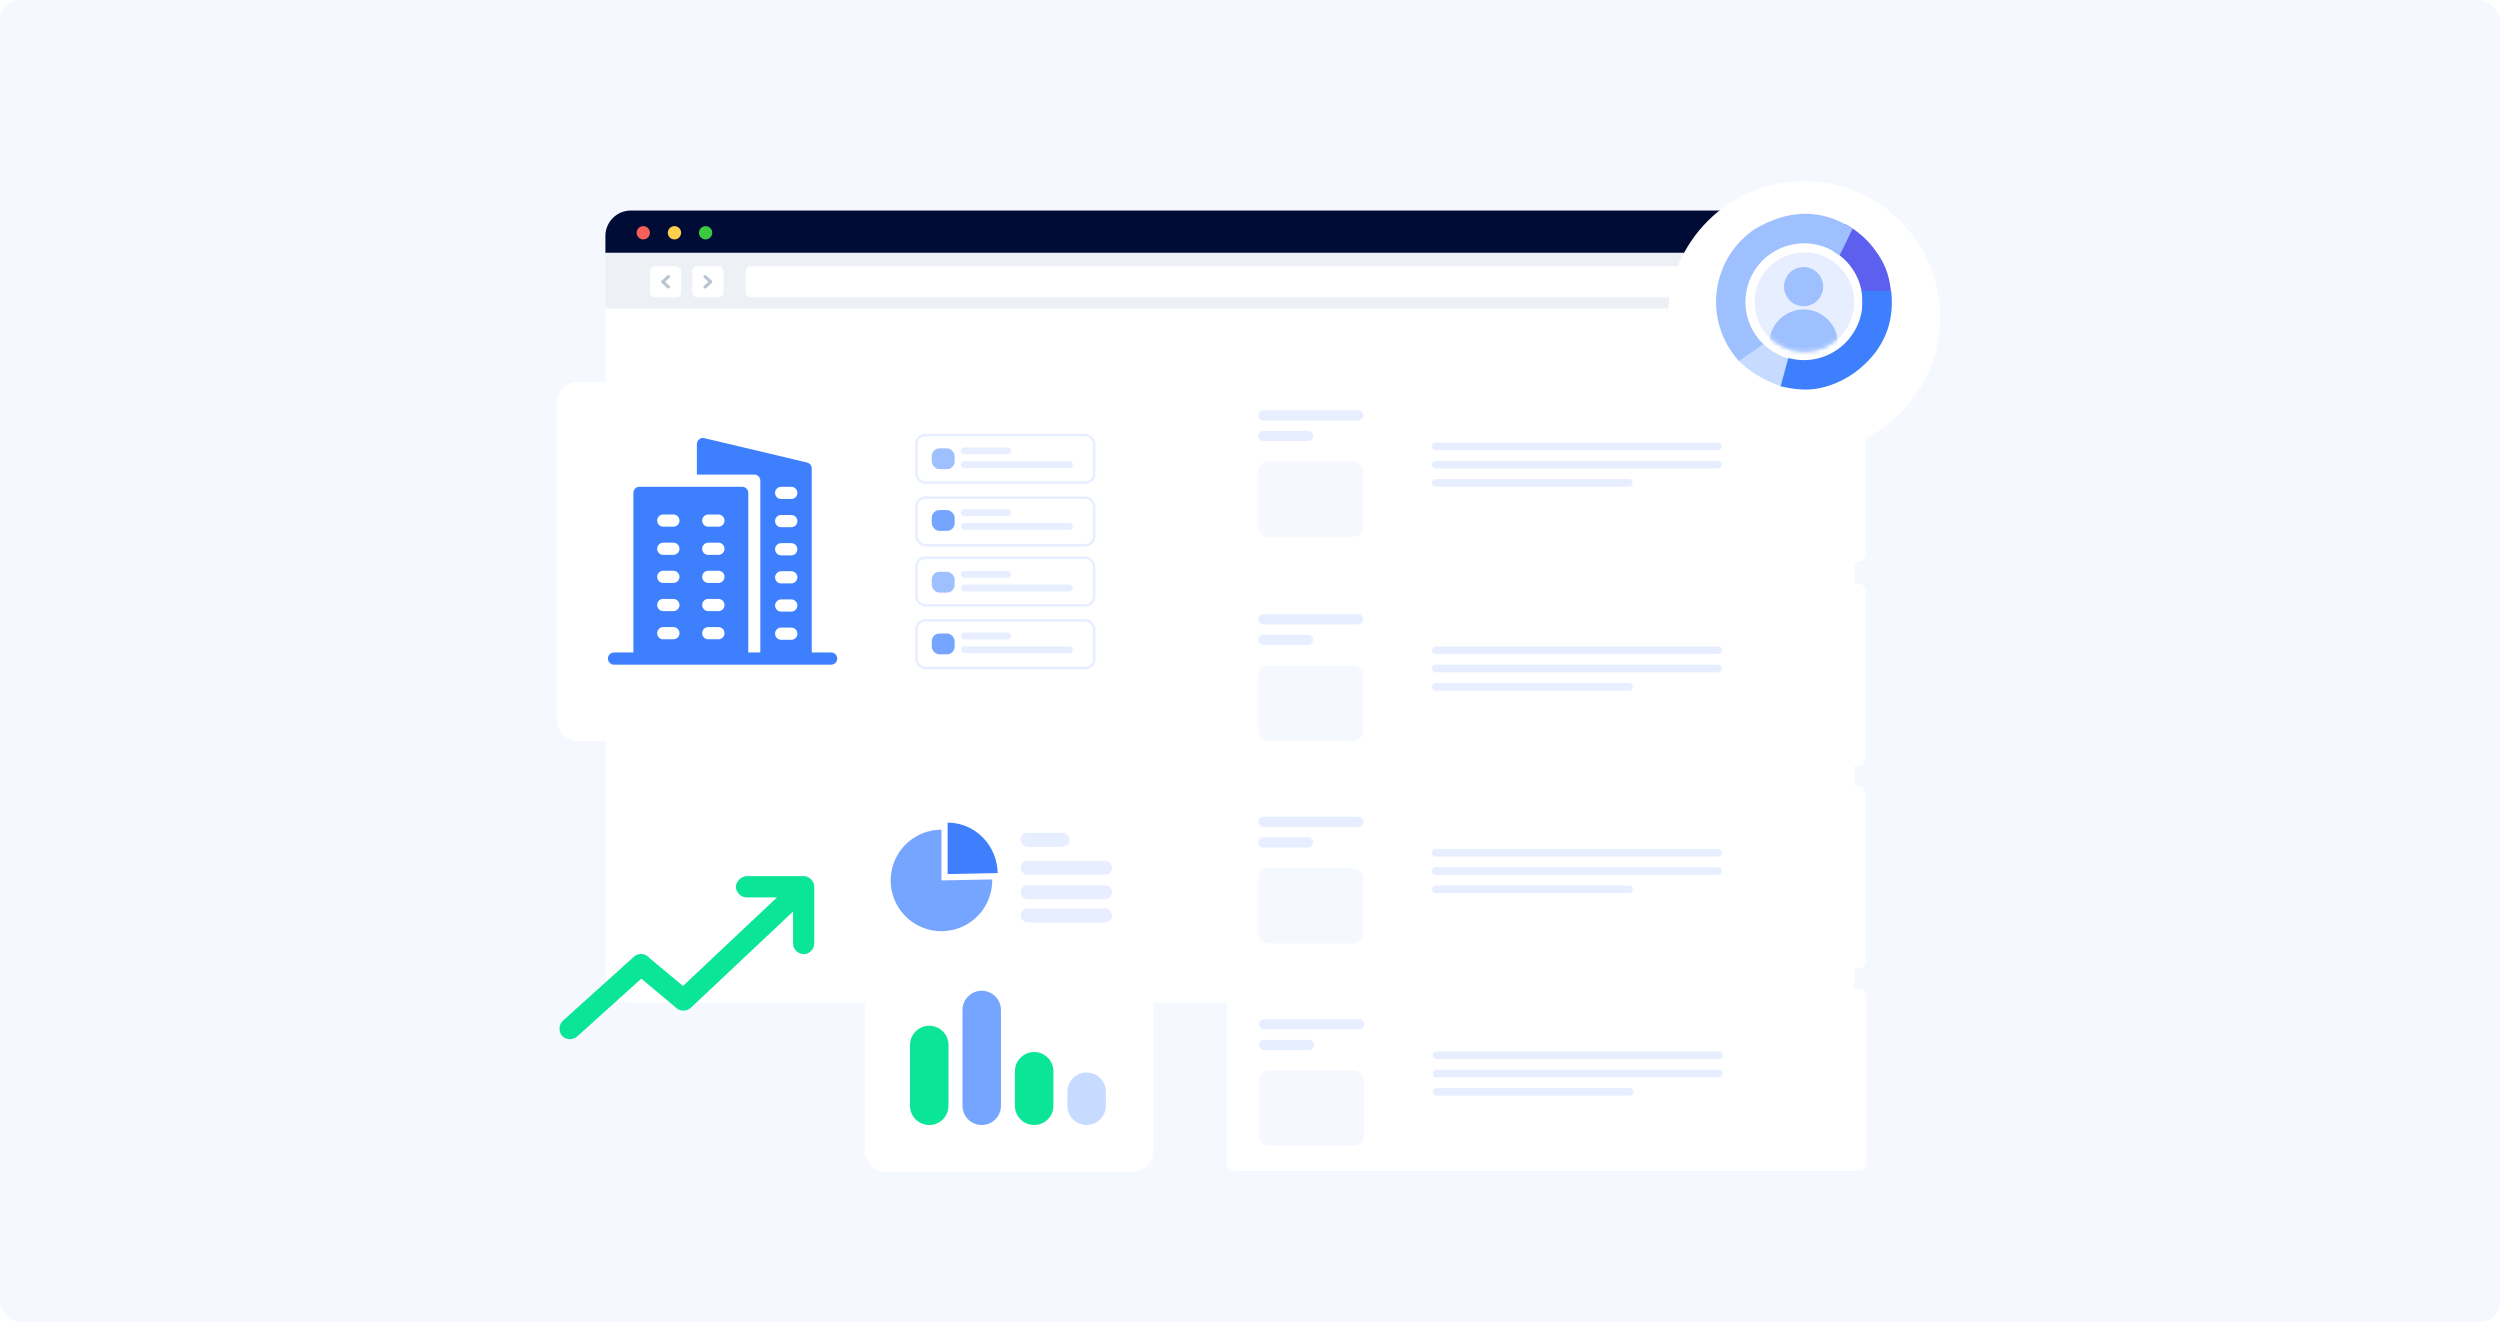 <svg width="588" height="311" viewBox="0 0 588 311" fill="none" xmlns="http://www.w3.org/2000/svg">
<rect width="588" height="311" rx="5" fill="#F5F8FF"/>
<g filter="url(#filter0_dd_6430_112554)">
<g clip-path="url(#clip0_6430_112554)">
<path d="M430.864 56.472H141.717C140.436 56.472 139.397 57.544 139.397 58.867V238.007C139.397 239.331 140.436 240.403 141.717 240.403H430.864C432.145 240.403 433.183 239.331 433.183 238.007V58.867C433.183 57.544 432.145 56.472 430.864 56.472Z" fill="white"/>
<path d="M433.183 46.515H139.397V56.472H433.183V46.515Z" fill="#000C36"/>
<path d="M149.87 51.752C149.871 52.063 149.779 52.368 149.607 52.627C149.435 52.886 149.19 53.088 148.903 53.207C148.616 53.327 148.3 53.359 147.995 53.298C147.69 53.238 147.41 53.089 147.19 52.869C146.969 52.649 146.819 52.369 146.758 52.064C146.698 51.759 146.728 51.443 146.847 51.155C146.966 50.868 147.167 50.622 147.426 50.449C147.684 50.276 147.988 50.184 148.299 50.184C148.714 50.187 149.111 50.353 149.405 50.646C149.699 50.94 149.866 51.337 149.87 51.752Z" fill="#F66058"/>
<path d="M157.204 51.752C157.205 52.063 157.113 52.368 156.941 52.627C156.769 52.886 156.523 53.088 156.236 53.208C155.949 53.327 155.633 53.359 155.328 53.298C155.023 53.237 154.742 53.088 154.522 52.868C154.302 52.648 154.153 52.367 154.092 52.062C154.032 51.757 154.063 51.44 154.183 51.153C154.302 50.865 154.504 50.62 154.763 50.447C155.022 50.275 155.326 50.183 155.637 50.184C155.843 50.183 156.047 50.223 156.238 50.301C156.429 50.38 156.602 50.495 156.748 50.641C156.893 50.787 157.009 50.96 157.087 51.151C157.165 51.342 157.205 51.546 157.204 51.752Z" fill="#FECE4D"/>
<path d="M164.531 51.752C164.532 52.063 164.44 52.368 164.268 52.627C164.096 52.886 163.851 53.088 163.564 53.207C163.277 53.327 162.961 53.359 162.656 53.298C162.351 53.238 162.07 53.089 161.85 52.869C161.63 52.649 161.48 52.369 161.419 52.064C161.358 51.759 161.389 51.443 161.508 51.155C161.627 50.868 161.828 50.622 162.086 50.449C162.345 50.276 162.649 50.184 162.96 50.184C163.375 50.187 163.772 50.353 164.066 50.646C164.36 50.94 164.527 51.337 164.531 51.752Z" fill="#3CC840"/>
<path d="M433.183 56.472H139.397V69.572H433.183V56.472Z" fill="#EDF1F6"/>
<path d="M415.903 60.814C415.903 60.152 415.367 59.615 414.705 59.615H173.589C172.927 59.615 172.391 60.152 172.391 60.814V65.753C172.391 66.415 172.927 66.952 173.589 66.952H414.705C415.367 66.952 415.903 66.415 415.903 65.753V60.814Z" fill="white"/>
<rect x="159.826" y="59.616" width="7.332" height="7.336" rx="1.198" fill="white"/>
<path fill-rule="evenodd" clip-rule="evenodd" d="M162.558 61.815C162.708 61.678 162.95 61.678 163.1 61.816L164.428 63.038C164.577 63.175 164.577 63.398 164.427 63.535L163.099 64.753C162.95 64.891 162.707 64.891 162.557 64.753C162.407 64.616 162.407 64.393 162.557 64.256L163.614 63.286L162.557 62.312C162.407 62.174 162.408 61.952 162.558 61.815Z" fill="#B8C4D0"/>
<rect x="157.21" y="66.952" width="7.332" height="7.336" rx="1.198" transform="rotate(-180 157.21 66.952)" fill="white"/>
<path fill-rule="evenodd" clip-rule="evenodd" d="M154.481 64.753C154.331 64.89 154.088 64.89 153.938 64.752L152.611 63.53C152.461 63.392 152.462 63.17 152.611 63.033L153.939 61.815C154.089 61.677 154.331 61.677 154.481 61.815C154.631 61.952 154.631 62.175 154.481 62.312L153.424 63.282L154.482 64.256C154.631 64.393 154.631 64.616 154.481 64.753Z" fill="#B8C4D0"/>
<path d="M425.26 61.333C425.142 61.333 425.026 61.297 424.928 61.232C424.83 61.166 424.753 61.073 424.708 60.963C424.663 60.854 424.652 60.734 424.675 60.618C424.699 60.502 424.756 60.396 424.84 60.313C424.924 60.23 425.031 60.173 425.147 60.151C425.263 60.129 425.383 60.141 425.492 60.187C425.601 60.233 425.694 60.311 425.759 60.409C425.824 60.508 425.858 60.624 425.857 60.742C425.856 60.899 425.792 61.049 425.68 61.16C425.568 61.271 425.417 61.333 425.26 61.333Z" fill="#C6DBFF"/>
<path d="M425.26 63.86C425.142 63.86 425.026 63.825 424.928 63.759C424.83 63.693 424.753 63.6 424.708 63.49C424.663 63.381 424.652 63.261 424.675 63.145C424.699 63.029 424.756 62.923 424.84 62.84C424.924 62.757 425.031 62.701 425.147 62.678C425.263 62.656 425.383 62.669 425.492 62.715C425.601 62.761 425.694 62.838 425.759 62.937C425.824 63.035 425.858 63.151 425.857 63.269C425.856 63.426 425.792 63.577 425.68 63.687C425.568 63.798 425.417 63.86 425.26 63.86Z" fill="#C6DBFF"/>
<path d="M425.26 66.405C425.142 66.405 425.027 66.37 424.929 66.305C424.83 66.239 424.754 66.146 424.709 66.037C424.664 65.928 424.652 65.808 424.675 65.693C424.698 65.577 424.755 65.471 424.838 65.387C424.922 65.304 425.028 65.247 425.144 65.224C425.26 65.201 425.38 65.213 425.489 65.258C425.598 65.303 425.691 65.38 425.756 65.478C425.822 65.576 425.857 65.691 425.857 65.809C425.857 65.967 425.794 66.119 425.682 66.23C425.57 66.342 425.418 66.405 425.26 66.405Z" fill="#C6DBFF"/>
</g>
</g>
<g filter="url(#filter1_dd_6430_112554)">
<rect x="288.424" y="85.63" width="150.384" height="42.967" rx="1.797" fill="white"/>
<line x1="297.141" y1="94.099" x2="319.45" y2="94.099" stroke="#E7EEFF" stroke-width="2.397" stroke-linecap="round"/>
<line x1="337.663" y1="101.382" x2="404.075" y2="101.382" stroke="#E7EEFF" stroke-width="1.797" stroke-linecap="round"/>
<line x1="337.663" y1="105.678" x2="404.075" y2="105.678" stroke="#E7EEFF" stroke-width="1.797" stroke-linecap="round"/>
<line x1="337.663" y1="109.975" x2="383.129" y2="109.975" stroke="#E7EEFF" stroke-width="1.797" stroke-linecap="round"/>
<line x1="297.141" y1="98.933" x2="307.634" y2="98.933" stroke="#E7EEFF" stroke-width="2.397" stroke-linecap="round"/>
<rect opacity="0.4" x="295.943" y="104.966" width="24.706" height="17.724" rx="2.397" fill="#E7EEFF"/>
</g>
<g filter="url(#filter2_dd_6430_112554)">
<rect x="288.424" y="133.595" width="150.384" height="42.967" rx="1.797" fill="white"/>
<line x1="297.141" y1="142.064" x2="319.45" y2="142.064" stroke="#E7EEFF" stroke-width="2.397" stroke-linecap="round"/>
<line x1="337.663" y1="149.346" x2="404.075" y2="149.346" stroke="#E7EEFF" stroke-width="1.797" stroke-linecap="round"/>
<line x1="337.663" y1="153.642" x2="404.075" y2="153.642" stroke="#E7EEFF" stroke-width="1.797" stroke-linecap="round"/>
<line x1="337.663" y1="157.939" x2="383.129" y2="157.939" stroke="#E7EEFF" stroke-width="1.797" stroke-linecap="round"/>
<line x1="297.141" y1="146.898" x2="307.634" y2="146.898" stroke="#E7EEFF" stroke-width="2.397" stroke-linecap="round"/>
<rect opacity="0.4" x="295.943" y="152.929" width="24.706" height="17.724" rx="2.397" fill="#E7EEFF"/>
</g>
<g filter="url(#filter3_dd_6430_112554)">
<rect x="288.424" y="181.232" width="150.384" height="42.967" rx="1.797" fill="white"/>
<line x1="297.141" y1="189.701" x2="319.45" y2="189.701" stroke="#E7EEFF" stroke-width="2.397" stroke-linecap="round"/>
<line x1="337.663" y1="196.983" x2="404.075" y2="196.983" stroke="#E7EEFF" stroke-width="1.797" stroke-linecap="round"/>
<line x1="337.663" y1="201.279" x2="404.075" y2="201.279" stroke="#E7EEFF" stroke-width="1.797" stroke-linecap="round"/>
<line x1="337.663" y1="205.576" x2="383.129" y2="205.576" stroke="#E7EEFF" stroke-width="1.797" stroke-linecap="round"/>
<line x1="297.141" y1="194.535" x2="307.634" y2="194.535" stroke="#E7EEFF" stroke-width="2.397" stroke-linecap="round"/>
<rect opacity="0.4" x="295.943" y="200.567" width="24.706" height="17.724" rx="2.397" fill="#E7EEFF"/>
</g>
<g filter="url(#filter4_dd_6430_112554)">
<circle cx="424.293" cy="70.988" r="31.988" fill="white"/>
</g>
<g filter="url(#filter5_dd_6430_112554)">
<rect x="203.393" y="181.528" width="67.854" height="90.472" rx="4.793" fill="white"/>
</g>
<path d="M226.377 237.547L226.377 260.077C226.377 262.575 228.403 264.601 230.901 264.601C233.4 264.601 235.425 262.575 235.425 260.077L235.425 237.547C235.425 235.048 233.4 233.023 230.901 233.023C228.403 233.023 226.377 235.048 226.377 237.547Z" fill="#76A5FF"/>
<path d="M214.037 245.784L214.037 260.077C214.037 262.575 216.063 264.601 218.561 264.601C221.06 264.601 223.085 262.575 223.085 260.077L223.085 245.784C223.085 243.286 221.06 241.26 218.561 241.26C216.063 241.26 214.037 243.286 214.037 245.784Z" fill="#0BE597"/>
<path d="M238.713 251.963L238.713 260.077C238.713 262.575 240.739 264.601 243.237 264.601C245.736 264.601 247.761 262.575 247.761 260.077L247.761 251.963C247.761 249.464 245.736 247.439 243.237 247.439C240.739 247.439 238.713 249.464 238.713 251.963Z" fill="#0BE597"/>
<path d="M251.053 256.768L251.053 260.077C251.053 262.575 253.079 264.601 255.577 264.601C258.076 264.601 260.101 262.575 260.101 260.077L260.101 256.768C260.101 254.269 258.076 252.244 255.577 252.244C253.079 252.244 251.053 254.269 251.053 256.768Z" fill="#C6DBFF"/>
<rect x="240.041" y="195.875" width="11.524" height="3.29" rx="1.645" fill="#E7EEFF"/>
<rect x="240.041" y="202.455" width="21.497" height="3.29" rx="1.645" fill="#E7EEFF"/>
<rect x="240.041" y="208.213" width="21.497" height="3.29" rx="1.645" fill="#E7EEFF"/>
<rect x="240.041" y="213.667" width="21.497" height="3.29" rx="1.645" fill="#E7EEFF"/>
<g filter="url(#filter6_dd_6430_112554)">
<rect x="131" y="86.23" width="140.249" height="84.481" rx="4.793" fill="white"/>
</g>
<rect x="215.544" y="102.326" width="41.817" height="11.183" rx="2.097" stroke="#E7EEFF" stroke-width="0.599"/>
<rect x="215.544" y="117.054" width="41.817" height="11.183" rx="2.097" stroke="#E7EEFF" stroke-width="0.599"/>
<rect x="215.544" y="131.193" width="41.817" height="11.183" rx="2.097" stroke="#E7EEFF" stroke-width="0.599"/>
<rect x="215.544" y="145.922" width="41.817" height="11.183" rx="2.097" stroke="#E7EEFF" stroke-width="0.599"/>
<rect x="219.153" y="105.449" width="5.381" height="4.892" rx="1.797" fill="#9FC0FF"/>
<rect x="225.991" y="105.251" width="11.828" height="1.613" rx="0.806" fill="#E7EEFF"/>
<rect x="225.991" y="108.477" width="26.345" height="1.613" rx="0.806" fill="#E7EEFF"/>
<rect x="219.153" y="119.967" width="5.381" height="4.892" rx="1.797" fill="#76A5FF"/>
<rect x="225.991" y="119.77" width="11.828" height="1.613" rx="0.806" fill="#E7EEFF"/>
<rect x="225.991" y="122.995" width="26.345" height="1.613" rx="0.806" fill="#E7EEFF"/>
<rect x="219.153" y="134.482" width="5.381" height="4.892" rx="1.797" fill="#9FC0FF"/>
<rect x="225.991" y="134.284" width="11.828" height="1.613" rx="0.806" fill="#E7EEFF"/>
<rect x="225.991" y="137.51" width="26.345" height="1.613" rx="0.806" fill="#E7EEFF"/>
<rect x="219.153" y="149" width="5.381" height="4.892" rx="1.797" fill="#76A5FF"/>
<rect x="225.991" y="148.802" width="11.828" height="1.613" rx="0.806" fill="#E7EEFF"/>
<rect x="225.991" y="152.028" width="26.345" height="1.613" rx="0.806" fill="#E7EEFF"/>
<g filter="url(#filter7_dd_6430_112554)">
<rect x="288.622" y="228.861" width="150.384" height="42.967" rx="1.797" fill="white"/>
<line x1="297.339" y1="237.33" x2="319.648" y2="237.33" stroke="#E7EEFF" stroke-width="2.397" stroke-linecap="round"/>
<line x1="337.861" y1="244.612" x2="404.273" y2="244.612" stroke="#E7EEFF" stroke-width="1.797" stroke-linecap="round"/>
<line x1="337.861" y1="248.908" x2="404.273" y2="248.908" stroke="#E7EEFF" stroke-width="1.797" stroke-linecap="round"/>
<line x1="337.861" y1="253.205" x2="383.327" y2="253.205" stroke="#E7EEFF" stroke-width="1.797" stroke-linecap="round"/>
<line x1="297.339" y1="242.164" x2="307.832" y2="242.164" stroke="#E7EEFF" stroke-width="2.397" stroke-linecap="round"/>
<rect opacity="0.4" x="296.14" y="248.196" width="24.706" height="17.724" rx="2.397" fill="#E7EEFF"/>
</g>
<path d="M441.386 59.326C439.47 56.516 436.889 54.222 433.872 52.647C433.968 53.851 433.778 55.061 433.318 56.178C432.858 57.294 432.141 58.287 431.224 59.075C433.582 60.448 435.48 62.487 436.678 64.937C437.877 67.386 438.322 70.135 437.957 72.837C438.341 72.662 438.746 72.537 439.162 72.466L439.976 72.427C440.294 71.971 440.605 71.501 440.897 71.025C441.083 70.61 441.305 70.212 441.559 69.835C441.638 69.669 441.718 69.51 441.79 69.352C442.413 68.029 443.624 69.021 444.756 68.485C444.22 63.797 442.929 61.575 441.386 59.326Z" fill="#5D5FEF"/>
<path d="M421.71 89.019H421.889C421.803 88.596 421.71 88.179 421.591 87.756C421.545 87.577 421.485 87.399 421.439 87.22V87.174L420.962 85.666C420.83 85.238 420.781 84.79 420.817 84.343C418.202 83.659 415.849 82.219 414.05 80.204C412.858 81.453 411.51 82.545 410.038 83.451C409.536 83.779 408.993 84.042 408.423 84.231C410.932 87.26 415.335 89.68 418.864 90.844C419.876 89.845 420.214 89.019 421.71 89.019Z" fill="#C6DBFF"/>
<path d="M414.753 80.944C414.073 80.293 413.463 79.572 412.932 78.795C411.079 76.092 410.25 72.817 410.595 69.559C410.94 66.301 412.436 63.272 414.814 61.015C417.193 58.759 420.298 57.423 423.574 57.247C426.849 57.071 430.08 58.066 432.687 60.054L435.739 53.765C428.457 49.043 420.658 49.136 412.614 53.95C408.087 57.05 404.978 61.819 403.969 67.208C402.961 72.598 404.137 78.166 407.239 82.69C407.768 83.463 408.349 84.199 408.98 84.892L414.753 80.944Z" fill="#9FC0FF"/>
<path d="M419.184 90.635L420.819 84.57C423.038 85.128 425.361 85.139 427.587 84.599C429.911 84.035 432.053 82.89 433.812 81.272C435.571 79.653 436.889 77.615 437.642 75.347C438.356 73.196 438.539 70.906 438.178 68.672L444.542 68.774C445.251 75.87 442.808 81.755 437.343 86.369C435.354 88.048 433.08 89.358 430.629 90.238L419.184 90.635ZM419.184 90.635C423.825 91.687 426.979 91.542 430.629 90.238L419.184 90.635Z" fill="#3D7FFC" stroke="#3D7FFC" stroke-width="0.599"/>
<circle cx="424.399" cy="71.062" r="11.702" fill="#E7EEFF"/>
<mask id="mask0_6430_112554" style="mask-type:alpha" maskUnits="userSpaceOnUse" x="412" y="59" width="25" height="24">
<circle cx="424.399" cy="71.062" r="11.702" fill="#E7EEFF"/>
</mask>
<g mask="url(#mask0_6430_112554)">
<path d="M416.149 80.846C416.149 76.396 419.756 72.788 424.206 72.788C428.656 72.788 432.263 76.396 432.263 80.846V84.682H416.149V80.846Z" fill="#9FC0FF"/>
<circle cx="424.207" cy="67.417" r="4.604" fill="#9FC0FF"/>
</g>
<path d="M175.712 206.063C174.205 206.063 173.031 207.464 173.086 208.693C173.155 210.003 174.405 211.132 175.712 211.064H182.757L160.634 231.9L152.679 225.258C152.176 224.659 151.379 224.32 150.599 224.373C150.043 224.413 149.503 224.646 149.092 225.024L132.454 240.026C131.433 240.885 131.305 242.625 132.194 243.62C133.084 244.616 134.817 244.673 135.782 243.751L150.832 230.181L158.839 236.875C159.72 237.897 161.473 237.986 162.452 237.057L186.524 214.396V221.897C186.506 223.218 187.701 224.424 189.02 224.424C190.338 224.424 191.534 223.219 191.516 221.897V208.561C191.516 207.252 190.327 206.061 189.02 206.061L175.712 206.063Z" fill="#0BE597"/>
<path d="M221.426 207.077V195.14C219.065 195.14 216.757 195.84 214.793 197.152C212.83 198.464 211.3 200.329 210.396 202.51C209.492 204.692 209.256 207.093 209.717 209.409C210.178 211.725 211.315 213.852 212.985 215.521C214.655 217.191 216.782 218.328 219.098 218.788C221.414 219.249 223.815 219.012 225.996 218.108C228.178 217.204 230.042 215.674 231.354 213.71C232.666 211.747 233.366 209.438 233.365 207.077C233.365 206.998 233.365 206.92 233.354 206.841L221.426 207.077Z" fill="#76A5FF"/>
<path d="M234.653 205.345C234.593 202.177 233.327 199.16 231.126 196.942C228.925 194.723 225.966 193.48 222.883 193.479V205.586L234.653 205.345Z" fill="#3D7FFC"/>
<path d="M195.492 153.462H190.922V110.193C190.932 109.518 190.469 108.929 189.815 108.787L165.634 103.049C165.214 102.939 164.768 103.046 164.442 103.335C164.096 103.6 163.896 104.016 163.903 104.455V111.628H177.412H177.411C177.788 111.628 178.149 111.779 178.415 112.048C178.681 112.317 178.831 112.682 178.831 113.062V153.462H175.993L175.993 115.932C175.993 115.551 175.843 115.187 175.577 114.917C175.311 114.648 174.95 114.497 174.574 114.497H150.393C149.609 114.497 148.974 115.14 148.974 115.932V153.462H144.404C143.621 153.462 142.985 154.104 142.985 154.897C142.985 155.277 143.135 155.642 143.401 155.911C143.667 156.18 144.028 156.331 144.404 156.331H195.49C195.866 156.331 196.227 156.18 196.493 155.911C196.76 155.642 196.909 155.277 196.909 154.897C196.909 154.516 196.76 154.151 196.493 153.882C196.227 153.613 195.866 153.462 195.49 153.462L195.492 153.462ZM166.571 121.011H168.983C169.767 121.011 170.402 121.653 170.402 122.446C170.402 123.238 169.767 123.88 168.983 123.88H166.571C165.787 123.88 165.152 123.238 165.152 122.446C165.152 121.653 165.787 121.011 166.571 121.011ZM166.571 127.639H168.983V127.639C169.36 127.639 169.72 127.79 169.987 128.059C170.252 128.328 170.402 128.693 170.402 129.074C170.402 129.454 170.252 129.819 169.987 130.088C169.72 130.357 169.36 130.508 168.983 130.508H166.571C165.787 130.508 165.152 129.866 165.152 129.074C165.152 128.693 165.301 128.328 165.567 128.059C165.833 127.79 166.195 127.639 166.571 127.639L166.571 127.639ZM166.571 134.238H168.983V134.238C169.36 134.238 169.72 134.39 169.987 134.659C170.252 134.927 170.402 135.293 170.402 135.673C170.402 136.054 170.252 136.418 169.987 136.688C169.72 136.956 169.36 137.107 168.983 137.107H166.571C165.787 137.107 165.152 136.466 165.152 135.673C165.152 134.881 165.787 134.238 166.571 134.238V134.238ZM166.571 140.866H168.983V140.866C169.36 140.866 169.72 141.017 169.987 141.286C170.252 141.556 170.402 141.92 170.402 142.301C170.402 142.682 170.252 143.046 169.987 143.315C169.72 143.585 169.36 143.736 168.983 143.736H166.571C165.787 143.736 165.152 143.093 165.152 142.301C165.149 141.919 165.298 141.552 165.565 141.281C165.831 141.01 166.193 140.858 166.571 140.858L166.571 140.866ZM166.571 147.493H168.983V147.494C169.767 147.494 170.402 148.137 170.402 148.929C170.402 149.722 169.767 150.363 168.983 150.363H166.571C165.787 150.363 165.152 149.722 165.152 148.929C165.152 148.137 165.787 147.494 166.571 147.494V147.493ZM155.985 121.01H158.397C159.181 121.01 159.816 121.653 159.816 122.445C159.816 123.237 159.181 123.88 158.397 123.88H155.985C155.201 123.88 154.566 123.237 154.566 122.445C154.566 121.653 155.201 121.01 155.985 121.01ZM155.985 127.638H158.397V127.639C158.773 127.639 159.134 127.79 159.4 128.059C159.666 128.328 159.816 128.693 159.816 129.073C159.804 129.86 159.175 130.496 158.397 130.508H155.985C155.201 130.508 154.566 129.865 154.566 129.073C154.566 128.693 154.715 128.328 154.981 128.059C155.247 127.79 155.608 127.639 155.985 127.639L155.985 127.638ZM155.985 134.237H158.397V134.238C159.175 134.25 159.804 134.885 159.816 135.672C159.816 136.053 159.666 136.418 159.4 136.687C159.134 136.956 158.773 137.107 158.397 137.107H155.985C155.201 137.107 154.566 136.465 154.566 135.672C154.566 134.88 155.201 134.238 155.985 134.238L155.985 134.237ZM155.985 140.865H158.397V140.866C159.175 140.878 159.804 141.513 159.816 142.301C159.816 142.681 159.666 143.046 159.4 143.315C159.134 143.584 158.773 143.735 158.397 143.735H155.985C155.201 143.735 154.566 143.093 154.566 142.301C154.563 141.918 154.712 141.551 154.978 141.28C155.244 141.01 155.606 140.857 155.985 140.857V140.865ZM155.985 147.493H158.397V147.494C159.181 147.494 159.816 148.136 159.816 148.928C159.816 149.721 159.181 150.363 158.397 150.363H155.985C155.201 150.363 154.566 149.721 154.566 148.928C154.566 148.136 155.201 147.494 155.985 147.494V147.493ZM183.716 114.496H186.128V114.497C186.912 114.497 187.547 115.14 187.547 115.932C187.547 116.724 186.912 117.367 186.128 117.367H183.716C182.932 117.367 182.296 116.724 182.296 115.932C182.296 115.14 182.932 114.497 183.716 114.497V114.496ZM183.716 121.124H186.128V121.126C186.912 121.126 187.547 121.767 187.547 122.56C187.547 123.352 186.912 123.995 186.128 123.995H183.716C182.932 123.995 182.296 123.352 182.296 122.56C182.296 121.767 182.932 121.126 183.716 121.126V121.124ZM183.716 127.752H186.128V127.753C186.504 127.753 186.866 127.904 187.131 128.174C187.398 128.443 187.547 128.808 187.547 129.188C187.547 129.569 187.398 129.933 187.131 130.203C186.866 130.471 186.504 130.623 186.128 130.623H183.716C182.937 130.61 182.309 129.975 182.296 129.188C182.296 128.396 182.932 127.753 183.716 127.753V127.752ZM183.716 134.351H186.128V134.353C186.504 134.353 186.866 134.504 187.131 134.773C187.398 135.042 187.547 135.407 187.547 135.787C187.547 136.168 187.398 136.533 187.131 136.802C186.866 137.071 186.504 137.222 186.128 137.222H183.716C182.932 137.222 182.296 136.58 182.296 135.787C182.309 135 182.937 134.365 183.716 134.353V134.351ZM183.716 140.979H186.128V140.981C186.504 140.981 186.866 141.132 187.131 141.401C187.398 141.67 187.547 142.035 187.547 142.415C187.547 142.796 187.398 143.161 187.131 143.43C186.866 143.699 186.504 143.85 186.128 143.85H183.716C182.932 143.85 182.296 143.208 182.296 142.415C182.309 141.628 182.937 140.993 183.716 140.981V140.979ZM183.716 147.607H186.128V147.609C186.912 147.609 187.547 148.251 187.547 149.043C187.547 149.836 186.912 150.478 186.128 150.478H183.716C182.932 150.478 182.296 149.836 182.296 149.043C182.296 148.251 182.932 147.609 183.716 147.609V147.607Z" fill="#3D7FFC"/>
<defs>
<filter id="filter0_dd_6430_112554" x="135.2" y="42.322" width="306.967" height="199.55" filterUnits="userSpaceOnUse" color-interpolation-filters="sRGB">
<feFlood flood-opacity="0" result="BackgroundImageFix"/>
<feColorMatrix in="SourceAlpha" type="matrix" values="0 0 0 0 0 0 0 0 0 0 0 0 0 0 0 0 0 0 127 0" result="hardAlpha"/>
<feOffset dx="2.996" dy="2.996"/>
<feGaussianBlur stdDeviation="2.996"/>
<feColorMatrix type="matrix" values="0 0 0 0 0 0 0 0 0 0.297 0 0 0 0 0.859 0 0 0 0.08 0"/>
<feBlend mode="normal" in2="BackgroundImageFix" result="effect1_dropShadow_6430_112554"/>
<feColorMatrix in="SourceAlpha" type="matrix" values="0 0 0 0 0 0 0 0 0 0 0 0 0 0 0 0 0 0 127 0" result="hardAlpha"/>
<feOffset/>
<feGaussianBlur stdDeviation="2.097"/>
<feComposite in2="hardAlpha" operator="out"/>
<feColorMatrix type="matrix" values="0 0 0 0 0.035 0 0 0 0 0.105 0 0 0 0 0.212 0 0 0 0.07 0"/>
<feBlend mode="normal" in2="effect1_dropShadow_6430_112554" result="effect2_dropShadow_6430_112554"/>
<feBlend mode="normal" in="SourceGraphic" in2="effect2_dropShadow_6430_112554" result="shape"/>
</filter>
<filter id="filter1_dd_6430_112554" x="281.234" y="79.639" width="164.764" height="57.347" filterUnits="userSpaceOnUse" color-interpolation-filters="sRGB">
<feFlood flood-opacity="0" result="BackgroundImageFix"/>
<feColorMatrix in="SourceAlpha" type="matrix" values="0 0 0 0 0 0 0 0 0 0 0 0 0 0 0 0 0 0 127 0" result="hardAlpha"/>
<feOffset dy="2.397"/>
<feGaussianBlur stdDeviation="2.996"/>
<feColorMatrix type="matrix" values="0 0 0 0 0.608 0 0 0 0 0.675 0 0 0 0 0.737 0 0 0 0.35 0"/>
<feBlend mode="normal" in2="BackgroundImageFix" result="effect1_dropShadow_6430_112554"/>
<feColorMatrix in="SourceAlpha" type="matrix" values="0 0 0 0 0 0 0 0 0 0 0 0 0 0 0 0 0 0 127 0" result="hardAlpha"/>
<feOffset dy="1.198"/>
<feGaussianBlur stdDeviation="3.595"/>
<feColorMatrix type="matrix" values="0 0 0 0 0.896 0 0 0 0 0.93 0 0 0 0 0.996 0 0 0 0.5 0"/>
<feBlend mode="normal" in2="effect1_dropShadow_6430_112554" result="effect2_dropShadow_6430_112554"/>
<feBlend mode="normal" in="SourceGraphic" in2="effect2_dropShadow_6430_112554" result="shape"/>
</filter>
<filter id="filter2_dd_6430_112554" x="281.234" y="127.604" width="164.764" height="57.347" filterUnits="userSpaceOnUse" color-interpolation-filters="sRGB">
<feFlood flood-opacity="0" result="BackgroundImageFix"/>
<feColorMatrix in="SourceAlpha" type="matrix" values="0 0 0 0 0 0 0 0 0 0 0 0 0 0 0 0 0 0 127 0" result="hardAlpha"/>
<feOffset dy="2.397"/>
<feGaussianBlur stdDeviation="2.996"/>
<feColorMatrix type="matrix" values="0 0 0 0 0.608 0 0 0 0 0.675 0 0 0 0 0.737 0 0 0 0.35 0"/>
<feBlend mode="normal" in2="BackgroundImageFix" result="effect1_dropShadow_6430_112554"/>
<feColorMatrix in="SourceAlpha" type="matrix" values="0 0 0 0 0 0 0 0 0 0 0 0 0 0 0 0 0 0 127 0" result="hardAlpha"/>
<feOffset dy="1.198"/>
<feGaussianBlur stdDeviation="3.595"/>
<feColorMatrix type="matrix" values="0 0 0 0 0.896 0 0 0 0 0.93 0 0 0 0 0.996 0 0 0 0.5 0"/>
<feBlend mode="normal" in2="effect1_dropShadow_6430_112554" result="effect2_dropShadow_6430_112554"/>
<feBlend mode="normal" in="SourceGraphic" in2="effect2_dropShadow_6430_112554" result="shape"/>
</filter>
<filter id="filter3_dd_6430_112554" x="281.234" y="175.241" width="164.764" height="57.347" filterUnits="userSpaceOnUse" color-interpolation-filters="sRGB">
<feFlood flood-opacity="0" result="BackgroundImageFix"/>
<feColorMatrix in="SourceAlpha" type="matrix" values="0 0 0 0 0 0 0 0 0 0 0 0 0 0 0 0 0 0 127 0" result="hardAlpha"/>
<feOffset dy="2.397"/>
<feGaussianBlur stdDeviation="2.996"/>
<feColorMatrix type="matrix" values="0 0 0 0 0.608 0 0 0 0 0.675 0 0 0 0 0.737 0 0 0 0.35 0"/>
<feBlend mode="normal" in2="BackgroundImageFix" result="effect1_dropShadow_6430_112554"/>
<feColorMatrix in="SourceAlpha" type="matrix" values="0 0 0 0 0 0 0 0 0 0 0 0 0 0 0 0 0 0 127 0" result="hardAlpha"/>
<feOffset dy="1.198"/>
<feGaussianBlur stdDeviation="3.595"/>
<feColorMatrix type="matrix" values="0 0 0 0 0.896 0 0 0 0 0.93 0 0 0 0 0.996 0 0 0 0.5 0"/>
<feBlend mode="normal" in2="effect1_dropShadow_6430_112554" result="effect2_dropShadow_6430_112554"/>
<feBlend mode="normal" in="SourceGraphic" in2="effect2_dropShadow_6430_112554" result="shape"/>
</filter>
<filter id="filter4_dd_6430_112554" x="385.115" y="33.009" width="78.356" height="78.356" filterUnits="userSpaceOnUse" color-interpolation-filters="sRGB">
<feFlood flood-opacity="0" result="BackgroundImageFix"/>
<feColorMatrix in="SourceAlpha" type="matrix" values="0 0 0 0 0 0 0 0 0 0 0 0 0 0 0 0 0 0 127 0" result="hardAlpha"/>
<feOffset dy="2.397"/>
<feGaussianBlur stdDeviation="2.996"/>
<feColorMatrix type="matrix" values="0 0 0 0 0.608 0 0 0 0 0.675 0 0 0 0 0.737 0 0 0 0.35 0"/>
<feBlend mode="normal" in2="BackgroundImageFix" result="effect1_dropShadow_6430_112554"/>
<feColorMatrix in="SourceAlpha" type="matrix" values="0 0 0 0 0 0 0 0 0 0 0 0 0 0 0 0 0 0 127 0" result="hardAlpha"/>
<feOffset dy="1.198"/>
<feGaussianBlur stdDeviation="3.595"/>
<feColorMatrix type="matrix" values="0 0 0 0 0.896 0 0 0 0 0.93 0 0 0 0 0.996 0 0 0 0.5 0"/>
<feBlend mode="normal" in2="effect1_dropShadow_6430_112554" result="effect2_dropShadow_6430_112554"/>
<feBlend mode="normal" in="SourceGraphic" in2="effect2_dropShadow_6430_112554" result="shape"/>
</filter>
<filter id="filter5_dd_6430_112554" x="196.203" y="175.536" width="82.234" height="104.852" filterUnits="userSpaceOnUse" color-interpolation-filters="sRGB">
<feFlood flood-opacity="0" result="BackgroundImageFix"/>
<feColorMatrix in="SourceAlpha" type="matrix" values="0 0 0 0 0 0 0 0 0 0 0 0 0 0 0 0 0 0 127 0" result="hardAlpha"/>
<feOffset dy="2.397"/>
<feGaussianBlur stdDeviation="2.996"/>
<feColorMatrix type="matrix" values="0 0 0 0 0.608 0 0 0 0 0.675 0 0 0 0 0.737 0 0 0 0.35 0"/>
<feBlend mode="normal" in2="BackgroundImageFix" result="effect1_dropShadow_6430_112554"/>
<feColorMatrix in="SourceAlpha" type="matrix" values="0 0 0 0 0 0 0 0 0 0 0 0 0 0 0 0 0 0 127 0" result="hardAlpha"/>
<feOffset dy="1.198"/>
<feGaussianBlur stdDeviation="3.595"/>
<feColorMatrix type="matrix" values="0 0 0 0 0.896 0 0 0 0 0.93 0 0 0 0 0.996 0 0 0 0.5 0"/>
<feBlend mode="normal" in2="effect1_dropShadow_6430_112554" result="effect2_dropShadow_6430_112554"/>
<feBlend mode="normal" in="SourceGraphic" in2="effect2_dropShadow_6430_112554" result="shape"/>
</filter>
<filter id="filter6_dd_6430_112554" x="123.81" y="80.238" width="154.629" height="98.861" filterUnits="userSpaceOnUse" color-interpolation-filters="sRGB">
<feFlood flood-opacity="0" result="BackgroundImageFix"/>
<feColorMatrix in="SourceAlpha" type="matrix" values="0 0 0 0 0 0 0 0 0 0 0 0 0 0 0 0 0 0 127 0" result="hardAlpha"/>
<feOffset dy="2.397"/>
<feGaussianBlur stdDeviation="2.996"/>
<feColorMatrix type="matrix" values="0 0 0 0 0.608 0 0 0 0 0.675 0 0 0 0 0.737 0 0 0 0.35 0"/>
<feBlend mode="normal" in2="BackgroundImageFix" result="effect1_dropShadow_6430_112554"/>
<feColorMatrix in="SourceAlpha" type="matrix" values="0 0 0 0 0 0 0 0 0 0 0 0 0 0 0 0 0 0 127 0" result="hardAlpha"/>
<feOffset dy="1.198"/>
<feGaussianBlur stdDeviation="3.595"/>
<feColorMatrix type="matrix" values="0 0 0 0 0.896 0 0 0 0 0.93 0 0 0 0 0.996 0 0 0 0.5 0"/>
<feBlend mode="normal" in2="effect1_dropShadow_6430_112554" result="effect2_dropShadow_6430_112554"/>
<feBlend mode="normal" in="SourceGraphic" in2="effect2_dropShadow_6430_112554" result="shape"/>
</filter>
<filter id="filter7_dd_6430_112554" x="281.432" y="222.87" width="164.764" height="57.347" filterUnits="userSpaceOnUse" color-interpolation-filters="sRGB">
<feFlood flood-opacity="0" result="BackgroundImageFix"/>
<feColorMatrix in="SourceAlpha" type="matrix" values="0 0 0 0 0 0 0 0 0 0 0 0 0 0 0 0 0 0 127 0" result="hardAlpha"/>
<feOffset dy="2.397"/>
<feGaussianBlur stdDeviation="2.996"/>
<feColorMatrix type="matrix" values="0 0 0 0 0.608 0 0 0 0 0.675 0 0 0 0 0.737 0 0 0 0.35 0"/>
<feBlend mode="normal" in2="BackgroundImageFix" result="effect1_dropShadow_6430_112554"/>
<feColorMatrix in="SourceAlpha" type="matrix" values="0 0 0 0 0 0 0 0 0 0 0 0 0 0 0 0 0 0 127 0" result="hardAlpha"/>
<feOffset dy="1.198"/>
<feGaussianBlur stdDeviation="3.595"/>
<feColorMatrix type="matrix" values="0 0 0 0 0.896 0 0 0 0 0.93 0 0 0 0 0.996 0 0 0 0.5 0"/>
<feBlend mode="normal" in2="effect1_dropShadow_6430_112554" result="effect2_dropShadow_6430_112554"/>
<feBlend mode="normal" in="SourceGraphic" in2="effect2_dropShadow_6430_112554" result="shape"/>
</filter>
<clipPath id="clip0_6430_112554">
<rect x="139.394" y="46.516" width="293.786" height="186.369" rx="5.992" fill="white"/>
</clipPath>
</defs>
</svg>
